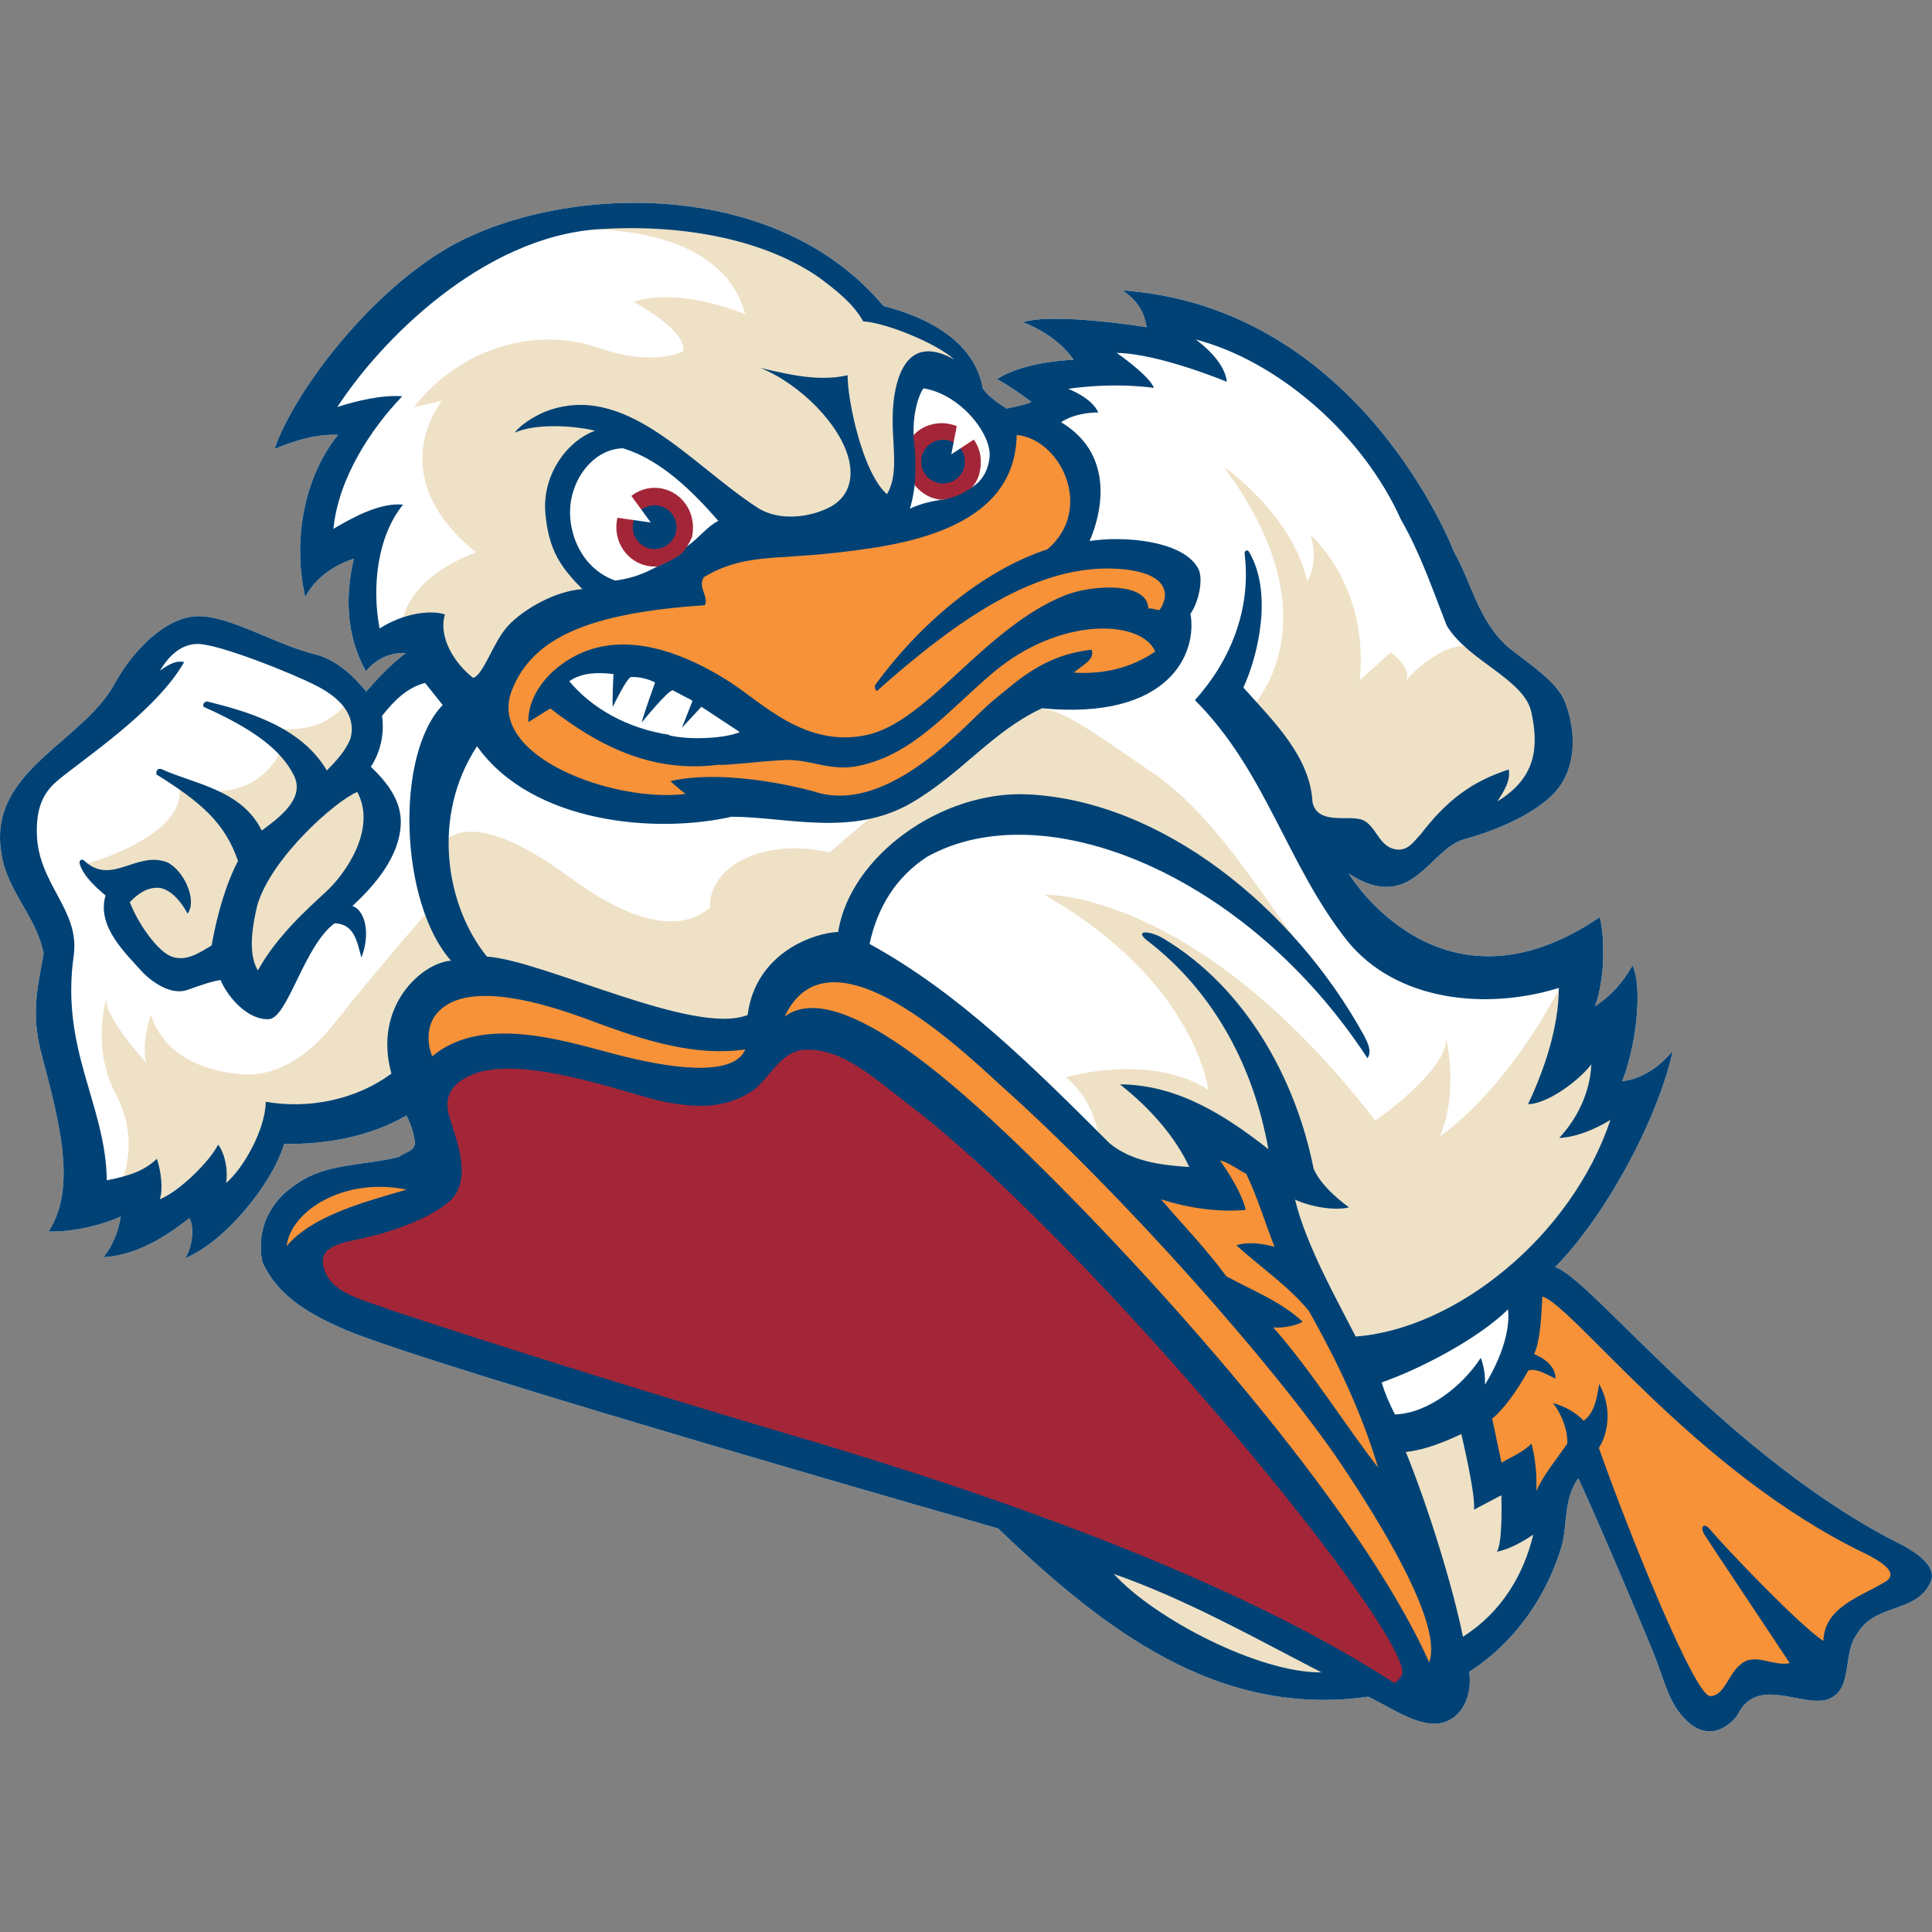 <svg width="200" height="200" viewBox="0 0 200 200" fill="none" xmlns="http://www.w3.org/2000/svg">
<rect x="0" y="0" width="200" height="200" fill="#808080" stroke="none"/>
<g clip-path="url(#clip0_11_241799)">
<path d="M111.149 37.255C109.289 34.524 105.898 33.358 105.898 33.358C109.116 32.313 118.704 33.872 118.704 33.872C118.471 32.543 118.012 31.32 116.226 30.062C140.951 31.828 150.533 57.167 150.533 57.167C152.39 60.435 153.033 64.266 156.137 67.005C158.38 68.808 161.182 70.542 162.012 72.678C162.879 74.907 163.385 78.286 161.691 81.06C159.994 83.834 155.221 85.887 151.583 86.877C147.948 87.868 146.168 94.693 139.61 90.426C139.61 90.426 149.105 106.204 165.616 94.934C166.118 97.088 166.19 101.179 165.116 104.174C166.638 103.181 168.005 101.756 169.001 99.927C170.201 102.707 169.101 109.202 167.91 111.927C169.854 111.72 171.645 110.58 173.164 108.8C171.565 116.056 166.066 126.048 160.981 131.176C164.622 132.196 179.039 151.123 197.08 160.024C198.274 160.719 200.462 162.043 199.911 163.637C198.541 167.056 194.114 165.902 192.27 169.109C190.605 171.165 192.041 175.283 188.851 176.018C186.002 176.477 181.773 173.557 179.829 177.597C179.829 177.597 177.48 180.916 174.557 178.085C172.696 176.282 172.337 173.979 171.091 170.918C169.845 167.857 165.363 157.3 163.385 153.027C161.892 155.1 162.256 157.618 161.708 159.913C160.197 165.098 156.93 169.951 152.095 173.063C152.367 174.976 151.761 177.336 149.783 178.183C147.354 179.222 144.173 176.848 141.646 175.645C126.057 177.847 114.245 168.687 103.316 158.224C103.316 158.224 45.872 141.823 35.903 137.729C32.455 136.227 28.86 134.432 27.154 130.622C26.494 127.211 27.97 124.311 30.752 122.531C33.807 120.374 37.79 120.673 41.307 119.76C41.873 119.3 42.745 119.24 42.975 118.413C42.858 117.377 42.547 116.397 42.071 115.476C38.272 117.698 33.661 118.488 29.414 118.416C28.202 122.522 23.332 128.529 19.166 130.252C20.013 128.962 20.105 126.717 19.582 126.114C16.949 128.193 14.041 129.936 10.713 130.148C11.646 129.005 12.243 127.507 12.502 125.939C10.041 127.001 7.328 127.535 5.028 127.489C7.997 122.91 6.127 116.053 4.298 109.13C3.161 104.826 3.922 102.092 4.517 98.701C3.721 94.69 0.606 92.198 0.106 88.077C-1.114 79.682 8.671 76.848 11.965 70.608C13.71 67.461 17.119 63.82 20.501 63.789C23.884 63.76 28.555 66.775 32.859 67.794C34.927 68.429 36.538 69.916 37.916 71.585C39.136 70.186 40.486 68.73 42.016 67.605C40.506 67.507 38.932 68.182 37.879 69.488C35.854 65.848 35.696 61.762 36.635 57.839C34.709 58.434 32.621 59.795 31.602 61.813C30.293 56.102 31.387 49.498 34.993 45.016C32.71 44.918 30.514 45.616 28.423 46.475C30.275 40.987 37.543 31.05 45.824 25.973C56.861 19.209 79.826 17.784 91.449 31.673C95.848 32.798 100.864 35.23 101.746 40.23C102.386 41.094 103.325 41.746 104.201 42.3C105.048 42.079 105.984 41.99 106.773 41.605C104.393 39.816 103.213 39.253 103.213 39.253C106.081 37.367 111.146 37.249 111.146 37.249L111.149 37.255Z" fill="white"/>
<path d="M142.367 115.998C142.367 115.998 149.413 111.195 149.732 107.671C149.732 107.671 151.012 112.794 149.091 117.598C149.091 117.598 155.759 113.374 161.88 101.466C161.88 101.466 163.818 103.827 164.14 106.391C164.459 108.952 167.023 111.513 167.023 111.513L168.944 114.396C168.944 114.396 162.541 136.813 140.764 140.014L132.759 124.004C132.759 124.004 130.838 119.521 124.114 118.56L125.394 122.083C125.394 122.083 116.427 122.083 113.866 119.521C113.866 119.521 114.184 114.718 110.343 111.516C110.343 111.516 118.988 108.955 125.073 112.797C125.073 112.797 123.792 101.59 108.1 92.623C108.1 92.623 123.789 91.982 142.364 115.998H142.367Z" fill="#EEE1C6"/>
<path d="M126.678 48.324C126.678 48.324 133.724 53.127 135.323 60.171C135.323 60.171 136.604 58.25 135.645 55.367C135.645 55.367 141.729 60.49 140.767 70.419L143.969 67.536C143.969 67.536 146.208 69.138 145.568 70.419C145.568 70.419 149.091 66.255 152.612 66.895C152.612 66.895 162.538 69.138 159.977 79.064C159.977 79.064 157.415 82.587 153.252 83.868C153.252 83.868 146.527 88.35 145.247 89.631C143.966 90.911 135.32 84.827 135.32 84.827L129.236 73.62C129.236 73.62 138.844 64.653 126.675 48.324H126.678Z" fill="#EEE1C6"/>
<path d="M119.206 79.92C109.444 73.264 108.04 71.734 103.236 74.935C93.054 81.723 85.905 88.244 85.905 88.244C78.861 86.642 73.328 89.8 73.5 93.932C71.192 95.959 66.853 96.637 58.793 90.699C47.914 82.685 45.648 87.575 45.648 87.575L47.696 99.502C47.696 99.502 70.322 107.031 75.766 107.35C79.774 107.585 81.488 100.318 81.488 100.318C82.45 98.397 88.787 97.208 88.787 97.208C88.466 91.124 96.793 86.32 96.793 86.32C111.793 77.864 129.911 93.794 134.924 98.431C130.384 92.29 125.69 84.336 119.209 79.917L119.206 79.92Z" fill="#EEE1C6"/>
<path d="M11.02 103.318C11.02 103.318 9.418 108.441 11.982 113.244C14.543 118.048 12.623 122.209 12.623 122.209L14.862 125.41L19.985 121.887L23.835 124.779L28.909 115.788C28.909 115.788 38.031 114.473 41.439 111.321C41.439 111.321 39.518 100.754 47.524 100.114L44.397 94.251C44.397 94.251 40.107 99.054 34.393 106.198C32.257 108.866 29.055 111.43 25.213 111.214C21.989 111.036 17.102 109.721 15.606 105.024C15.606 105.024 14.538 108.441 15.178 110.04C15.178 110.04 10.696 105.236 11.014 103.315L11.02 103.318Z" fill="#EEE1C6"/>
<path d="M29.001 77.873C29.001 77.873 26.959 82.817 20.456 81.789C20.456 81.789 25.75 85.384 25.75 87.305C25.75 87.305 35.725 82.676 29.001 77.873Z" fill="#EEE1C6"/>
<path d="M27.387 75.245C33.471 76.314 35.053 73.459 36.121 72.71C36.121 72.71 38.628 77.62 33.896 80.187C33.896 80.187 31.315 77.249 27.387 75.245Z" fill="#EEE1C6"/>
<path d="M18.586 81.522C19.226 86.644 8.884 89.444 8.884 89.444C8.884 89.444 15.562 100.163 18.764 100.481L21.968 98.612C21.968 98.612 24.576 90.426 25.173 88.91C23.508 84.462 18.586 81.522 18.586 81.522Z" fill="#EEE1C6"/>
<path d="M48.85 70.751C49.829 70.441 50.935 68.92 51.897 66.999C51.897 66.999 54.268 62.884 61.312 60.96C61.312 60.96 56.522 57.308 56.95 51.97C56.95 51.97 56.864 47.321 62.202 44.76C62.202 44.76 63.927 44.479 67.987 45.472C67.987 45.472 76.464 52.326 79.025 53.394C81.586 54.462 84.314 54.213 86.235 53.572C88.156 52.932 88.994 51.08 88.816 47.431C90.329 50.012 89.617 50.813 91.754 51.881C91.754 51.881 93.178 51.132 93.178 47.074C93.178 43.017 94.286 36.502 98.34 37.995C102.398 39.488 99.052 36.304 97.628 35.325C96.204 34.346 92.356 32.655 89.795 32.655C89.795 32.655 80.36 20.015 59.086 23.753C59.086 23.753 74.577 22.596 77.138 32.525C77.138 32.525 70.414 29.643 65.61 31.245C65.61 31.245 71.054 34.128 70.733 36.367C70.733 36.367 67.663 37.987 62.087 36.046C54.722 33.484 47.038 36.686 42.875 42.13C42.875 42.13 44.477 41.808 45.758 41.49C45.758 41.49 39.355 49.176 49.281 57.181C49.281 57.181 42.771 59.324 41.686 64.119C41.686 64.119 46.294 69.261 48.85 70.749V70.751Z" fill="#EEE1C6"/>
<path d="M111.149 37.255C109.289 34.524 105.898 33.358 105.898 33.358C109.116 32.313 118.704 33.872 118.704 33.872C118.471 32.543 118.012 31.32 116.226 30.062C140.951 31.828 150.533 57.167 150.533 57.167C152.39 60.435 153.033 64.266 156.137 67.005C158.38 68.808 161.182 70.542 162.012 72.678C162.879 74.907 163.385 78.286 161.691 81.06C159.994 83.834 155.221 85.887 151.583 86.877C147.948 87.868 146.168 94.693 139.61 90.426C139.61 90.426 149.105 106.204 165.616 94.934C166.118 97.088 166.19 101.179 165.116 104.174C166.638 103.181 168.005 101.756 169.001 99.927C170.201 102.707 169.101 109.202 167.91 111.927C169.854 111.72 171.645 110.58 173.164 108.8C171.565 116.056 166.066 126.048 160.981 131.176C164.622 132.196 179.039 151.123 197.08 160.024C198.274 160.719 200.462 162.043 199.911 163.637C198.541 167.056 194.114 165.902 192.27 169.109C190.605 171.165 192.041 175.283 188.851 176.018C186.002 176.477 181.773 173.557 179.829 177.597C179.829 177.597 177.48 180.916 174.557 178.085C172.696 176.282 172.337 173.979 171.091 170.918C169.845 167.857 165.363 157.3 163.385 153.027C161.892 155.1 162.256 157.618 161.708 159.913C160.197 165.098 156.93 169.951 152.095 173.063C152.367 174.976 151.761 177.336 149.783 178.183C147.354 179.222 144.173 176.848 141.646 175.645C126.057 177.847 114.245 168.687 103.316 158.224C103.316 158.224 45.872 141.823 35.903 137.729C32.455 136.227 28.86 134.432 27.154 130.622C26.494 127.211 27.97 124.311 30.752 122.531C33.807 120.374 37.79 120.673 41.307 119.76C41.873 119.3 42.745 119.24 42.975 118.413C42.858 117.377 42.547 116.397 42.071 115.476C38.272 117.698 33.661 118.488 29.414 118.416C28.202 122.522 23.332 128.529 19.166 130.252C20.013 128.962 20.105 126.717 19.582 126.114C16.949 128.193 14.041 129.936 10.713 130.148C11.646 129.005 12.243 127.507 12.502 125.939C10.041 127.001 7.328 127.535 5.028 127.489C7.997 122.91 6.127 116.053 4.298 109.13C3.161 104.826 3.922 102.092 4.517 98.701C3.721 94.69 0.606 92.198 0.106 88.077C-1.114 79.682 8.671 76.848 11.965 70.608C13.71 67.461 17.119 63.82 20.501 63.789C23.884 63.76 28.555 66.775 32.859 67.794C34.927 68.429 36.538 69.916 37.916 71.585C39.136 70.186 40.486 68.73 42.016 67.605C40.506 67.507 38.932 68.182 37.879 69.488C35.854 65.848 35.696 61.762 36.635 57.839C34.709 58.434 32.621 59.795 31.602 61.813C30.293 56.102 31.387 49.498 34.993 45.016C32.71 44.918 30.514 45.616 28.423 46.475C30.275 40.987 37.543 31.05 45.824 25.973C56.861 19.209 79.826 17.784 91.449 31.673C95.848 32.798 100.864 35.23 101.746 40.23C102.386 41.094 103.325 41.746 104.201 42.3C105.048 42.079 105.984 41.99 106.773 41.605C104.393 39.816 103.213 39.253 103.213 39.253C106.081 37.367 111.146 37.249 111.146 37.249L111.149 37.255ZM109.843 43.707C115.161 46.897 114.27 52.593 112.797 56.008C116.14 55.471 122.37 55.887 124.016 58.807C124.642 59.915 124.062 62.385 123.235 63.542C123.973 67.636 121.035 74.579 107.87 73.322C102.71 75.711 99.538 80.107 94.332 83.124C88.19 86.685 81.425 84.549 75.728 84.549C67.895 86.329 55.078 85.261 49.381 77.25C44.589 84.554 46.177 93.806 50.401 99.023C56.382 99.445 71.869 107.278 77.394 105.07C78.221 98.612 84.276 96.568 86.766 96.476C88.012 88.583 97.536 81.789 106.437 82.234C120.254 82.926 133.859 93.855 141.212 107.215C141.597 107.987 142.045 108.829 141.562 109.549C129.092 90.466 108.04 81.967 95.971 88.695C92.824 90.751 90.861 93.806 90.013 97.716C99.331 102.816 107.023 110.523 114.871 118.361C117.208 120.271 120.295 120.627 123.111 120.808C121.839 118.017 119.347 114.93 115.939 112.254C121.96 112.286 126.913 115.522 131.306 118.964C129.822 110.721 125.876 102.787 118.669 97.294C117.386 96.206 119.166 96.384 120.415 97.142C129.023 102.276 134.186 111.838 135.986 121C136.724 122.611 138.306 123.998 139.65 124.988C138.097 125.37 135.604 124.897 134.063 124.184C135.211 128.968 138.573 134.866 140.336 138.355C150.679 137.596 162.696 127.983 166.71 115.932C165.159 116.886 163.201 117.715 161.412 117.799C163.261 115.815 164.614 113.09 164.734 110.178C163.321 112.016 160.117 114.273 158.182 114.31C159.879 110.712 161.363 106.319 161.369 102.27C153.993 104.565 144.589 103.743 139.449 97.372C133.184 89.439 131.051 79.811 123.697 72.478C127.28 68.506 129.537 63.223 128.851 57.397C128.765 56.995 129.144 56.817 129.313 57.159C131.745 61.288 130.301 67.72 128.716 71.177C131.912 74.76 135.627 78.332 135.874 83.078C136.423 85.324 139.268 84.439 140.793 84.801C142.318 85.163 142.582 87.317 144.141 87.842C145.7 88.367 146.432 86.963 147.035 86.409C149.697 82.946 152.232 80.939 156.183 79.659C156.381 80.802 155.758 81.781 155.012 82.958C159.141 80.445 159.256 77.172 158.529 73.735C157.803 70.298 151.96 68.429 149.763 64.759C148.31 61.058 147.052 57.3 145.014 53.765C141.132 45.096 132.44 37.413 123.775 35.142C123.775 35.142 126.789 37.223 127.002 39.526C127.002 39.526 119.996 36.594 115.6 36.534C115.6 36.534 118.902 38.794 119.465 40.161C119.465 40.161 115.652 39.532 110.575 40.25C110.575 40.25 113.047 41.174 113.693 42.702C113.693 42.702 111.517 42.616 109.849 43.698L109.843 43.707ZM45.824 72.977L44.003 70.697C42.082 71.194 40.721 72.621 39.55 74.108C39.831 76.121 39.297 78.019 38.39 79.374C40.124 81.025 41.586 82.958 41.488 85.304C41.341 88.744 38.763 91.667 36.486 93.788C37.985 94.337 38.272 97.016 37.41 99.121C36.931 97.303 36.621 95.649 34.634 95.58C31.49 97.894 29.802 105.317 27.869 105.501C25.796 105.644 23.706 103.453 22.824 101.452C21.791 101.616 20.717 102.012 19.43 102.469C17.874 103.02 16.102 101.94 14.865 100.76C12.978 98.658 9.984 95.913 10.925 92.7C9.998 91.916 8.657 90.736 8.261 89.461C8.129 89.091 8.439 88.821 8.757 89.128C11.546 91.727 14.153 88.037 17.32 89.269C19.12 90.179 20.427 93.275 19.413 94.578C18.468 92.801 17.282 91.945 16.404 91.905C15.207 91.85 14.285 92.522 13.441 93.389C14.25 95.549 16.332 98.558 17.837 99.052C19.341 99.548 20.685 98.595 21.908 97.874C22.462 94.71 23.393 91.492 24.639 89.128C23.264 85.109 20.722 83.007 16.194 80.167C16.194 80.167 16.071 79.475 16.703 79.61C19.892 81.109 25.021 81.703 27.094 85.981C28.854 84.669 31.608 82.702 30.439 80.305C29.153 77.666 26.244 75.472 21.133 73.195C20.88 73.089 21.124 72.532 21.512 72.632C25.532 73.632 31.163 75.202 33.836 79.762C34.846 78.711 35.826 77.689 36.299 76.388C36.882 74.031 35.22 72.268 32.825 71.022C30.43 69.776 22.686 66.66 20.461 66.66C18.503 66.66 17.214 68.308 16.562 69.428C17.762 68.532 18.414 68.412 19.066 68.532C16.14 73.689 8.444 78.68 5.86 80.891C4.252 82.269 3.756 84.009 3.816 86.335C3.951 91.532 8.258 94.168 7.641 98.845C6.219 108.676 10.943 114.287 11.057 122.183C13.251 121.761 14.942 121.227 16.24 119.955C16.668 121.23 16.901 123.05 16.544 124.156C18.77 123.182 21.75 120.156 22.586 118.485C23.315 119.516 23.622 121.135 23.398 122.47C25.239 120.928 27.493 116.834 27.51 114.057C31.923 114.824 36.828 113.876 40.52 111.134C38.591 104.194 43.636 99.683 46.688 99.448C41.379 93.456 40.845 78.145 45.829 72.983L45.824 72.977ZM39.297 65.058C41.893 63.404 44.666 63.143 46.059 63.608C45.347 65.962 47.07 68.707 48.982 70.175C50.093 69.819 51.029 66.479 52.586 64.791C54.188 63.057 57.51 61.17 60.284 60.986C58.061 58.732 56.815 57.001 56.462 53.197C56.089 49.168 58.684 45.654 61.602 44.588C59.37 44.043 55.405 43.813 53.292 44.792C53.832 44.02 55.178 43.158 56.379 42.639C64.72 39.362 71.43 48.037 78.419 52.556C80.644 54.003 83.943 53.584 86.054 52.418C87.472 51.609 88.394 50.095 87.923 47.79C87.168 44.097 82.87 39.761 78.712 38.087C81.71 38.794 84.819 39.523 87.745 38.843C87.702 41.166 89.212 48.855 91.814 51.161C93.485 48.367 91.662 44.315 92.819 39.822C93.258 38.116 94.51 34.811 98.782 37.218C97.048 35.595 91.751 33.399 89.362 33.272C88.314 31.392 86.476 29.982 84.727 28.681C78.689 24.526 69.974 23.194 61.961 23.728C49.924 24.529 39.352 35.299 34.927 42.13C36.831 41.513 39.59 40.847 41.637 41.025C38.387 44.407 35.03 49.513 34.516 54.741C36.664 53.481 39.366 52.019 41.726 52.24C39.056 55.491 38.479 60.771 39.294 65.058H39.297Z" fill="#004275"/>
<path d="M158.547 149.443C157.674 150.276 156.732 150.713 155.434 151.405L154.469 146.854C155.664 145.906 157.028 143.982 158.213 141.872C159.043 141.608 160.137 142.297 161.022 142.719C161.062 140.982 158.811 140.178 158.811 140.178C159.46 138.785 159.549 136.353 159.666 134.217C162.871 135.164 175.479 152.315 192.98 160.771C194.352 161.454 196.666 162.7 195.271 163.671C192.819 165.242 188.848 166.264 188.759 169.867C186.436 168.414 178.574 160.188 176.949 158.25C176.357 157.584 175.958 158.092 176.469 158.907C176.978 159.72 182.402 167.826 185.276 172.167C183.553 172.543 181.621 171.013 180.182 172.305C178.936 173.25 178.491 175.607 177.024 175.578C175.413 175.547 168.412 158.158 165.512 149.883C166.405 148.556 166.98 145.828 165.541 143.267C165.257 145.182 164.932 146.331 163.939 147.078C163.233 146.274 161.831 145.49 160.766 145.254C161.714 146.454 162.308 148.143 162.248 149.438C161.358 150.744 159.655 152.84 159.043 154.362C159.104 152.435 158.928 151.005 158.547 149.443Z" fill="#F79239"/>
<path d="M158.724 158.856C157.74 163.033 155.382 166.958 151.443 169.434C150.412 164.302 147.828 155.935 145.528 150.305C147.5 150.098 149.436 149.311 151.276 148.456C151.276 148.456 152.818 154.913 152.577 156.283L155.42 154.787C155.42 154.787 155.595 159.703 154.952 160.63C156.674 160.329 158.724 158.858 158.724 158.858V158.856Z" fill="#EEE1C6"/>
<path d="M153.717 143.342C153.763 142.466 153.645 141.515 153.289 140.565C151.394 143.479 147.825 146.311 144.405 146.423C143.84 145.334 143.369 144.252 143.033 143.109C146.852 141.78 152.933 138.664 156.112 135.549C156.494 139.138 153.717 143.339 153.717 143.339V143.342Z" fill="white"/>
<path d="M147.948 172.087C140.621 155.669 119.1 131.791 105.797 118.91C98.073 111.43 86.502 101.283 81.224 105.234C85.612 95.942 98.073 107.247 103.534 112.306C116.231 123.625 132.233 141.726 138.84 151.574C142.593 157.168 149.433 168.041 147.948 172.087Z" fill="#F79239"/>
<path d="M144.377 174.254C125.291 161.81 95.842 152.676 82.198 148.636C68.553 144.596 54.062 140.12 40.403 135.606C37.931 134.633 34.608 134.039 33.658 131.664C32.708 129.289 34.703 128.773 37.106 128.282C40.302 127.627 44.457 126.206 46.593 124.305C49.278 121.778 46.679 116.811 46.372 114.987C46.002 112.794 47.604 111.82 48.73 111.309C53.832 108.995 64.95 113.241 68.43 113.979C72.346 114.809 75.175 114.694 77.925 112.911C79.789 111.542 80.886 108.55 83.651 108.667C87.478 108.667 90.731 111.82 94.071 114.347C111.669 127.693 143.466 165.635 145.146 172.77C145.341 173.488 144.741 173.913 144.374 174.252L144.377 174.254Z" fill="#A32638"/>
<path d="M127.984 128.908C130.465 131.17 133.345 133.1 135.49 135.701C138.424 140.916 140.968 146.242 142.656 151.919C139.145 147.388 135.831 141.995 131.808 137.413C132.788 137.507 134.123 137.24 134.861 136.833C132.569 134.705 129.621 133.582 126.944 132.115C124.874 129.29 122.528 126.901 120.197 124.161C123.186 125.095 126.109 125.491 128.96 125.255C128.486 123.119 126.298 120.139 126.298 120.139C127.097 120.271 128.096 121.052 129.009 121.511C130.192 123.978 130.953 126.556 131.941 129.077C130.74 128.741 129.259 128.511 127.987 128.908H127.984Z" fill="#F79239"/>
<path d="M115.29 162.93C122.813 165.572 129.733 169.474 136.791 173.123C130.385 173.201 119.583 167.625 115.29 162.93Z" fill="#EEE1C6"/>
<path d="M88.816 79.297C94.542 78.139 98.091 73.614 102.811 69.626C109.734 63.78 118.159 64.136 119.591 67.444C117.168 69.112 114.302 69.827 111.155 69.629C112.137 68.793 113.384 68.259 112.996 67.26C107.954 67.817 105.243 70.568 102.791 72.535C100.342 74.501 92.058 84.6 84.185 81.912C84.185 81.912 75.568 79.463 69.398 80.859C69.398 80.859 70.069 81.502 70.965 82.185C63.626 83.127 50.275 78.32 52.999 71.432C55.182 65.916 61.134 63.456 72.958 62.651C73.415 61.77 72.2 60.814 72.858 59.749C76.978 57.311 79.967 57.971 86.502 57.222C92.733 56.51 105.105 55.086 105.246 45.024C109.823 45.472 113.295 52.682 108.445 56.854C101.519 59.137 95.027 64.819 90.576 70.941C90.536 71.165 90.588 71.392 90.778 71.53C99.288 63.958 107.515 58.322 115.781 58.89C121.303 59.269 121.007 61.822 120.031 63.148C119.611 63.163 119.298 62.924 118.876 63.002C118.81 60.162 112.95 60.535 110.205 61.644C101.838 65.026 96.032 74.749 89.701 76.092C83.372 77.436 78.936 72.787 75.64 70.657C72.344 68.526 66.974 65.81 61.929 67.013C58.254 67.854 54.63 71.108 54.688 74.754L56.97 73.339C61.803 77.089 67.379 80.063 74.342 79.17C75.324 79.257 78.738 78.777 81.328 78.679C83.915 78.585 85.934 79.877 88.811 79.297H88.816Z" fill="#F79239"/>
<path d="M44.744 109.345C44.19 108.001 44.161 106.207 45.189 104.952C48.147 101.34 56.235 103.829 60.821 105.523C65.406 107.217 71.379 109.486 77.147 108.636C75.907 111.608 69.099 110.554 63.663 109.124C58.225 107.694 49.918 105.024 44.744 109.348V109.345Z" fill="#F79239"/>
<path d="M71.16 56.538C69.736 57.698 68.608 58.379 68.608 58.379C67.347 58.939 66.293 59.743 63.684 60.099C60.005 58.792 58.59 54.741 59.115 51.792C59.641 48.84 61.846 46.451 64.505 46.408C68.384 47.606 71.568 50.735 74.362 53.917C73.179 54.523 72.527 55.53 71.16 56.538Z" fill="white"/>
<path d="M29.669 128.996C30.1 125.376 35.559 121.815 42.097 123.148C37.221 124.543 32.236 125.967 29.669 128.996Z" fill="#F79239"/>
<path d="M71.327 72.322L71.315 72.342L69.65 71.461C69.165 71.418 66.445 74.777 66.445 74.777C66.428 74.516 67.812 70.654 67.812 70.654C67.025 70.235 66.101 70.054 65.326 70.085C64.852 70.2 63.448 73.16 63.448 73.16C63.347 72.919 63.505 69.781 63.505 69.781C61.935 69.586 60.226 69.609 58.931 70.519C61.271 73.336 64.99 75.429 69.308 76.072L69.279 76.124C71.416 76.635 75.105 76.445 76.581 75.782L71.324 72.319L71.327 72.322Z" fill="white"/>
<path d="M71.628 55.628C71.717 55.286 71.734 54.942 71.734 54.574C71.734 52.323 69.96 50.497 67.769 50.497C65.578 50.497 63.804 52.323 63.804 54.574C63.804 56.825 65.578 58.652 67.769 58.652C67.97 58.652 67.87 58.68 68.062 58.652C68.062 58.652 69.756 57.957 70.517 57.334C71.088 56.866 71.625 55.625 71.625 55.625L71.628 55.628Z" fill="#A32638"/>
<path d="M67.769 56.84C69.021 56.84 70.035 55.827 70.035 54.575C70.035 53.323 69.021 52.309 67.769 52.309C66.517 52.309 65.504 53.323 65.504 54.575C65.504 55.827 66.517 56.84 67.769 56.84Z" fill="#004275"/>
<path d="M63.442 53.532L65.205 51.129L67.37 54.092L63.442 53.532Z" fill="white"/>
<path d="M95.595 40.198C94.926 41.168 94.481 43.247 94.585 45.019C94.958 46.007 95.104 47.876 94.688 50.199C94.513 51.703 94.189 52.659 94.189 52.659C94.189 52.659 95.641 51.941 97.493 51.74C98.231 51.66 99.156 51.06 99.756 50.816C100.996 50.434 102.177 49.441 102.435 47.399C102.734 45.03 99.469 40.815 95.598 40.201L95.595 40.198Z" fill="white"/>
<path d="M97.49 51.74C97.49 51.74 98.63 51.548 99.228 51.258C100.29 50.747 100.611 50.448 100.611 50.448C101.255 49.754 101.481 48.955 101.53 47.965C101.637 45.777 99.922 43.922 97.674 43.81C96.388 43.747 95.116 44.335 94.539 45.116C94.941 47.497 94.685 50.199 94.685 50.199C95.354 51.109 96.396 51.496 96.396 51.496C96.732 51.603 97.12 51.723 97.49 51.74Z" fill="#A32638"/>
<path d="M95.36 47.675C95.3 48.924 96.262 49.989 97.511 50.049C98.76 50.11 99.825 49.148 99.885 47.899C99.946 46.65 98.984 45.584 97.735 45.524C96.486 45.464 95.42 46.426 95.36 47.675Z" fill="#004275"/>
<path d="M99.233 43.138L101.547 45.019L98.478 47.032L99.233 43.138Z" fill="white"/>
<path d="M26.698 100.459C25.612 98.704 26.158 95.732 26.632 93.722C28.067 88.79 34.786 82.857 36.989 81.987C39.047 85.844 35.711 90.504 33.778 92.287C31.846 94.07 28.645 96.918 26.698 100.456V100.459Z" fill="#EEE1C6"/>
<path d="M73.991 71.671L70.589 75.343L72.326 70.939L73.991 71.671Z" fill="#004275"/>
</g>
<defs>
<clipPath id="clip0_11_241799">
<rect width="200" height="158.234" fill="white" transform="translate(0 21)"/>
</clipPath>
</defs>
</svg>
